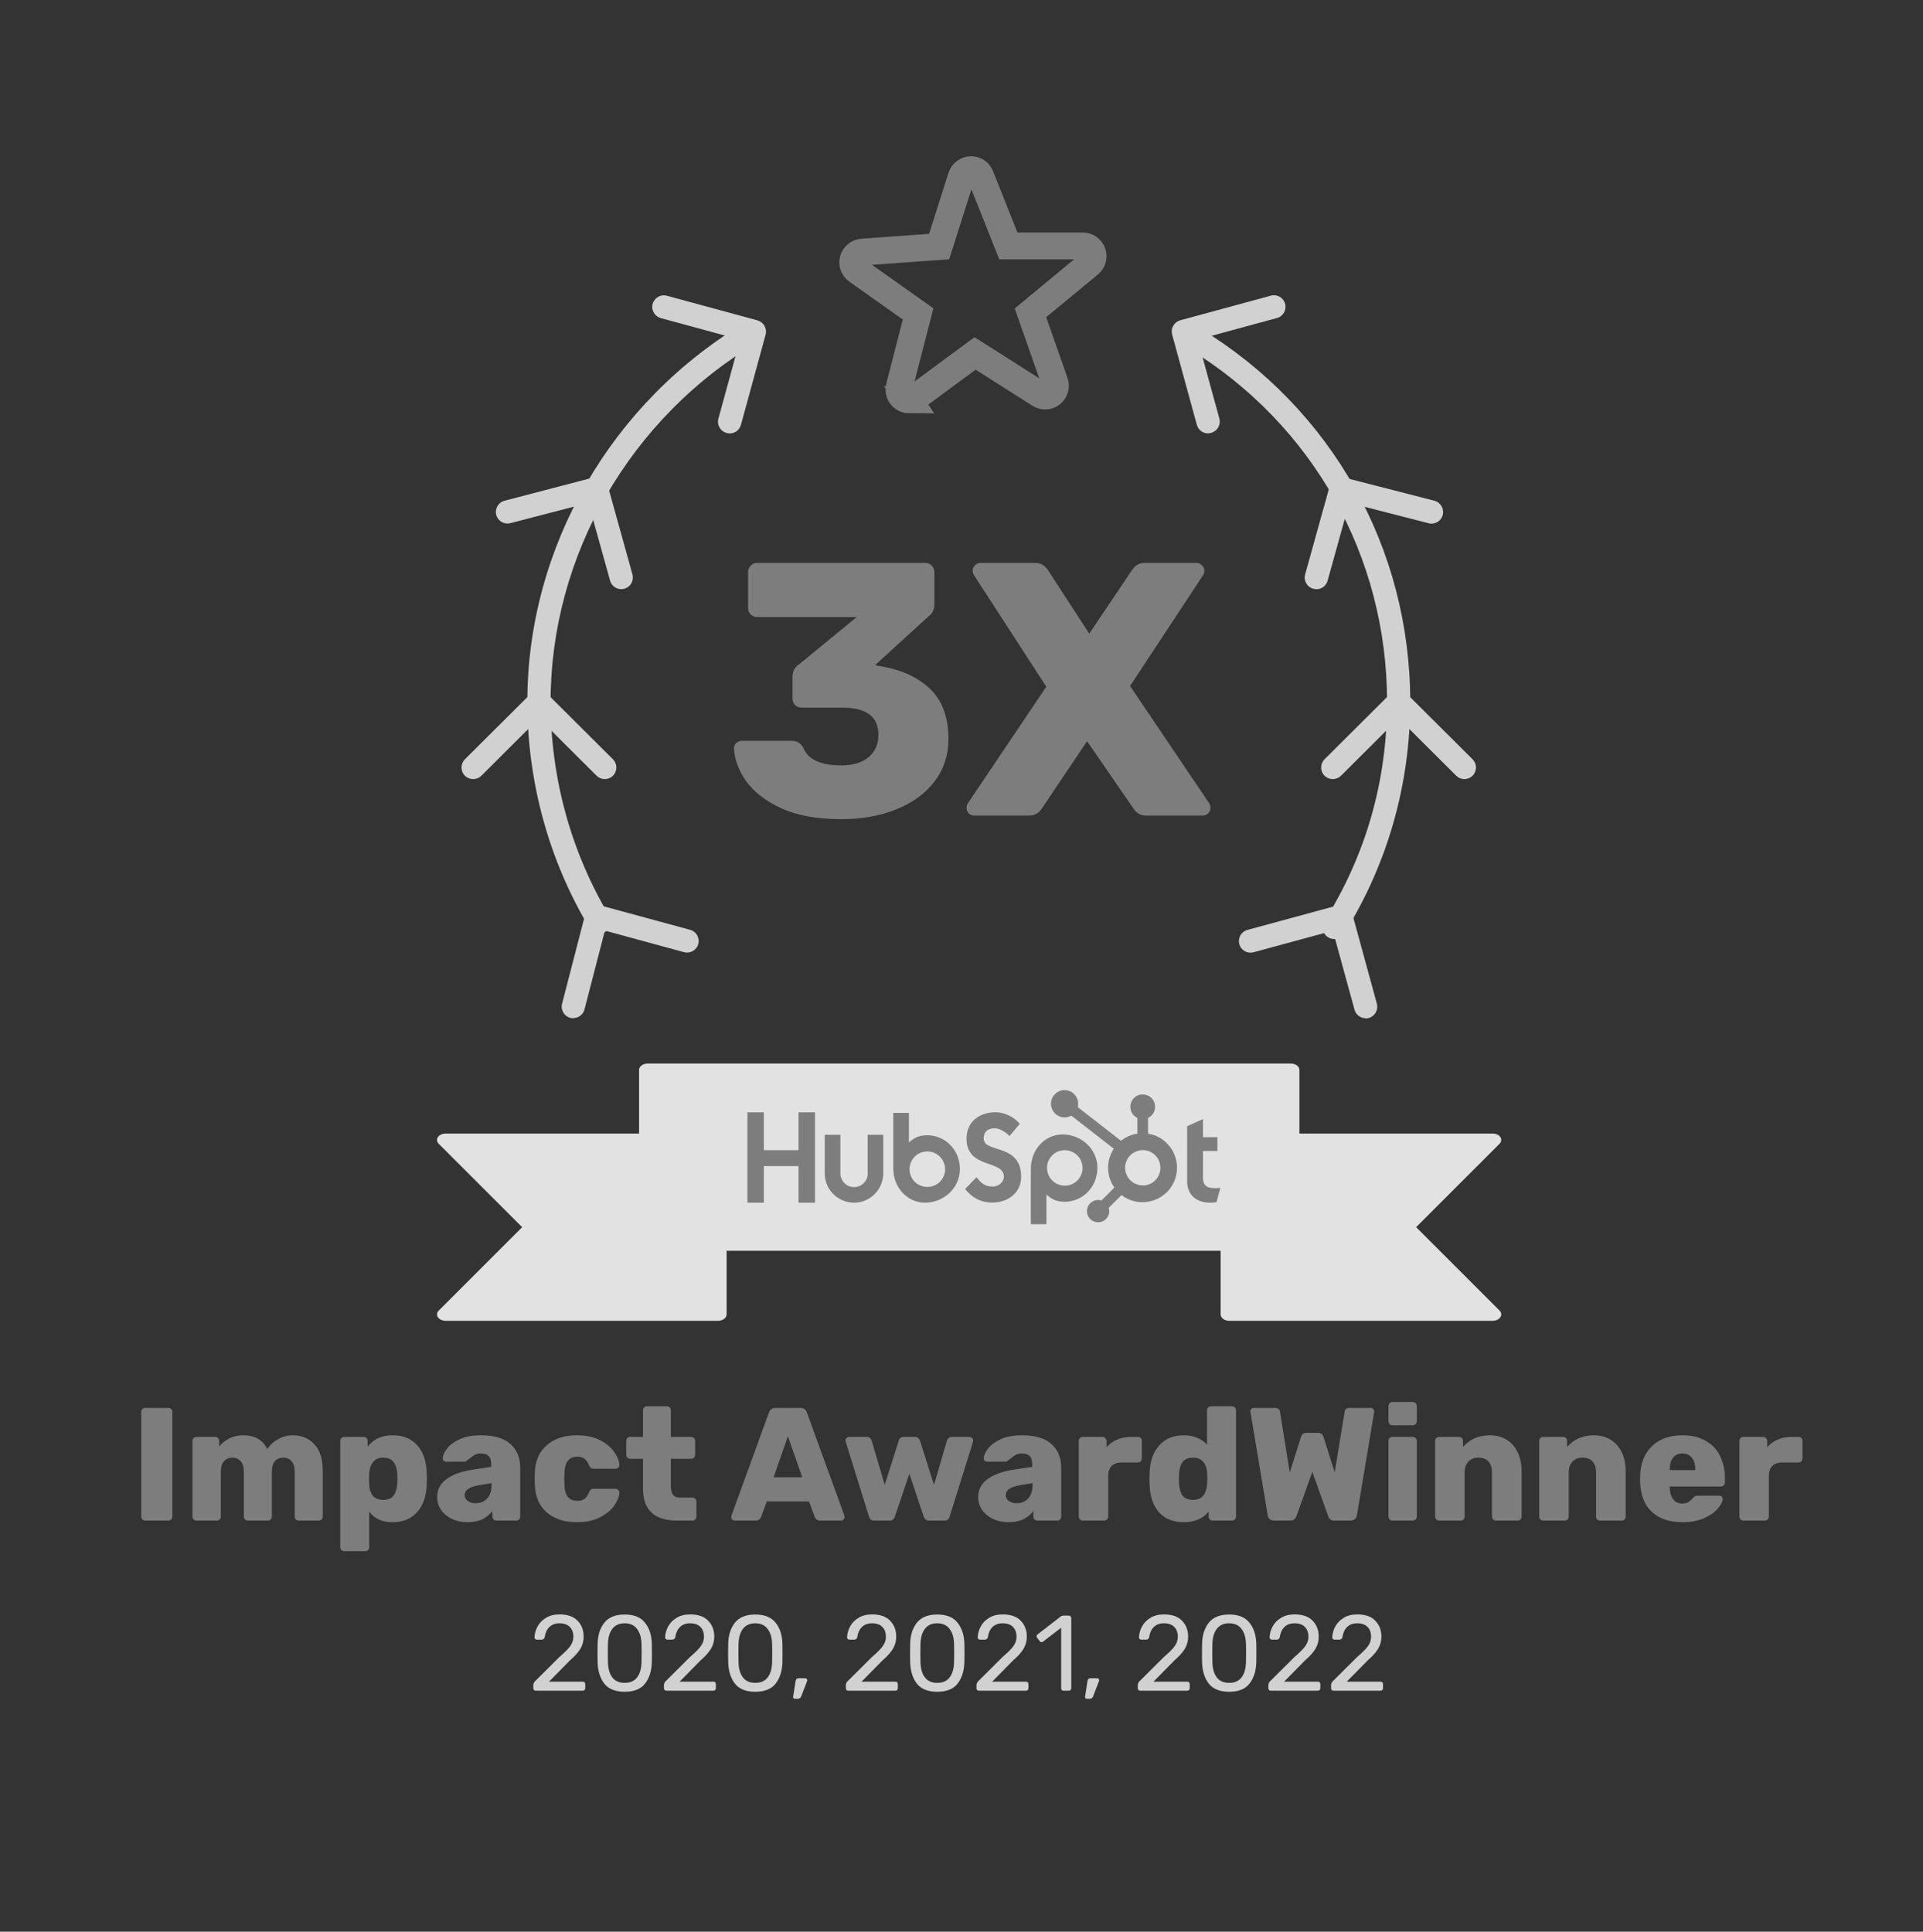 <svg width="215" height="216" viewBox="0 0 215 216" fill="none" xmlns="http://www.w3.org/2000/svg">
<rect x="0" y="0" width="215" height="216" fill="#333333" stroke="none"/>
<path d="M166.87 147.69H137.45C136.91 147.69 136.47 147.37 136.47 146.97V127.47C136.47 127.07 136.91 126.75 137.45 126.75H166.87C167.24 126.75 167.58 126.9 167.74 127.14C167.91 127.38 167.87 127.67 167.66 127.89L158.33 137.22L167.66 146.55C167.88 146.77 167.91 147.06 167.74 147.3C167.57 147.54 167.24 147.69 166.87 147.69Z" fill="#E2E2E2"/>
<path d="M80.26 147.69H49.84C49.47 147.69 49.13 147.54 48.97 147.3C48.8 147.06 48.84 146.77 49.05 146.55L58.38 137.22L49.05 127.89C48.83 127.67 48.8 127.38 48.97 127.14C49.14 126.9 49.47 126.75 49.84 126.75H80.26C80.8 126.75 81.24 127.07 81.24 127.47V146.97C81.24 147.37 80.8 147.69 80.26 147.69Z" fill="#E2E2E2"/>
<path d="M144.29 119.64H72.42V139.14H144.29V119.64Z" fill="#FEFEFE"/>
<path d="M144.3 139.86H72.43C71.89 139.86 71.45 139.54 71.45 139.14V119.64C71.45 119.24 71.89 118.92 72.43 118.92H144.3C144.84 118.92 145.28 119.24 145.28 119.64V139.14C145.28 139.54 144.84 139.86 144.3 139.86Z" fill="#E2E2E2"/>
<path d="M149.17 105C148.93 105 148.7 104.94 148.48 104.8C147.87 104.42 147.69 103.62 148.07 103.01C152.72 95.59 155.08 87.34 155.08 78.49C155.08 62.21 146.77 47.43 132.86 38.95C132.25 38.58 132.05 37.78 132.43 37.17C132.8 36.56 133.6 36.36 134.21 36.74C148.9 45.69 157.67 61.3 157.67 78.5C157.67 87.72 155.11 96.68 150.27 104.4C150.02 104.79 149.6 105.01 149.17 105.01V105ZM67.01 104.38C66.57 104.38 66.14 104.15 65.89 103.75C61.36 96.17 58.96 87.43 58.96 78.48C58.96 61.17 68.37 44.88 83.51 35.95C84.12 35.59 84.92 35.79 85.29 36.41C85.65 37.03 85.45 37.82 84.83 38.19C70.48 46.65 61.56 62.09 61.56 78.48C61.56 86.96 63.83 95.23 68.12 102.42C68.49 103.04 68.29 103.83 67.67 104.2C67.46 104.32 67.23 104.38 67 104.38H67.01Z" fill="#D1D1D1"/>
<path d="M152.69 113.86C152.12 113.86 151.6 113.48 151.44 112.9L149.02 104.07L140.15 106.48C139.46 106.67 138.74 106.26 138.56 105.57C138.37 104.88 138.78 104.16 139.47 103.98L149.59 101.23C150.28 101.04 150.99 101.45 151.18 102.14L153.94 112.23C154.13 112.92 153.72 113.64 153.03 113.83C152.92 113.86 152.8 113.88 152.69 113.88V113.86Z" fill="#D1D1D1"/>
<path d="M163.73 87.12C163.4 87.12 163.07 86.99 162.81 86.74L156.37 80.32L149.93 86.74C149.42 87.25 148.6 87.24 148.09 86.74C147.58 86.23 147.59 85.41 148.09 84.9L155.45 77.57C155.96 77.07 156.78 77.07 157.28 77.57L164.64 84.9C165.15 85.41 165.15 86.23 164.64 86.74C164.39 86.99 164.05 87.12 163.72 87.12H163.73Z" fill="#D1D1D1"/>
<path d="M147.17 65.88C147.05 65.88 146.94 65.86 146.82 65.83C146.13 65.64 145.72 64.92 145.92 64.23L148.68 54.3C148.87 53.62 149.57 53.21 150.25 53.39L160.37 55.99C161.06 56.17 161.48 56.88 161.31 57.57C161.13 58.27 160.43 58.69 159.73 58.51L150.85 56.23L148.43 64.94C148.27 65.52 147.75 65.89 147.18 65.89L147.17 65.88Z" fill="#D1D1D1"/>
<path d="M135.06 48.46C134.49 48.46 133.97 48.08 133.81 47.5L131.05 37.41C130.96 37.08 131 36.72 131.18 36.42C131.35 36.12 131.63 35.9 131.97 35.81L142.09 33.06C142.78 32.87 143.5 33.28 143.68 33.97C143.87 34.66 143.46 35.38 142.77 35.56L133.91 37.97L136.33 46.8C136.52 47.49 136.11 48.21 135.42 48.4C135.31 48.43 135.19 48.45 135.08 48.45L135.06 48.46Z" fill="#D1D1D1"/>
<path d="M64.1 113.86C63.99 113.86 63.88 113.85 63.77 113.82C63.08 113.64 62.66 112.93 62.84 112.24L65.45 102.15C65.54 101.81 65.75 101.53 66.05 101.35C66.35 101.18 66.71 101.13 67.04 101.22L77.16 103.97C77.85 104.16 78.26 104.87 78.07 105.56C77.88 106.25 77.16 106.66 76.48 106.47L67.63 104.06L65.35 112.87C65.2 113.46 64.67 113.84 64.09 113.84L64.1 113.86Z" fill="#D1D1D1"/>
<path d="M67.62 87.12C67.29 87.12 66.96 86.99 66.7 86.74L60.26 80.32L53.82 86.74C53.31 87.25 52.49 87.24 51.98 86.74C51.47 86.23 51.48 85.41 51.98 84.9L59.34 77.57C59.85 77.07 60.67 77.07 61.17 77.57L68.53 84.9C69.04 85.41 69.04 86.23 68.53 86.74C68.28 86.99 67.94 87.12 67.61 87.12H67.62Z" fill="#D1D1D1"/>
<path d="M69.46 65.88C68.89 65.88 68.37 65.5 68.21 64.93L65.79 56.23L57.06 58.5C56.36 58.68 55.66 58.26 55.48 57.57C55.3 56.88 55.72 56.17 56.41 55.99L66.37 53.39C67.06 53.22 67.76 53.62 67.95 54.3L70.71 64.23C70.9 64.92 70.5 65.64 69.81 65.83C69.69 65.86 69.58 65.88 69.46 65.88Z" fill="#D1D1D1"/>
<path d="M81.57 48.46C81.46 48.46 81.34 48.45 81.23 48.41C80.54 48.22 80.13 47.51 80.32 46.81L82.74 37.98L73.88 35.57C73.19 35.38 72.78 34.67 72.97 33.98C73.16 33.29 73.87 32.88 74.56 33.07L84.68 35.82C85.01 35.91 85.3 36.13 85.47 36.43C85.64 36.73 85.69 37.08 85.6 37.42L82.84 47.51C82.68 48.09 82.16 48.47 81.59 48.47L81.57 48.46Z" fill="#D1D1D1"/>
<path d="M89.28 124.38V128.61H85.4V124.38H83.56V134.48H85.4V130.39H89.28V134.48H91.12V124.38H89.28Z" fill="#7D7D7D"/>
<path d="M97.02 131.21C97.02 131.61 96.86 132 96.57 132.29C96.28 132.58 95.9 132.74 95.49 132.74C95.08 132.74 94.7 132.58 94.41 132.29C94.12 132 93.96 131.62 93.96 131.21V126.89H92.21V131.21C92.21 132.08 92.55 132.91 93.17 133.52C93.78 134.13 94.62 134.48 95.48 134.48C96.34 134.48 97.18 134.14 97.79 133.52C98.4 132.91 98.75 132.07 98.75 131.21V126.89H97.01V131.21H97.02Z" fill="#7D7D7D"/>
<path d="M109.98 127.33C109.98 126.44 110.57 126.16 111.21 126.16C111.73 126.16 112.41 126.55 112.86 127.03L114.01 125.68C113.44 124.91 112.28 124.37 111.33 124.37C109.43 124.37 108.06 125.48 108.06 127.32C108.06 130.74 112.24 129.65 112.24 131.57C112.24 132.16 111.67 132.68 111.01 132.68C109.98 132.68 109.64 132.17 109.17 131.64L107.9 132.96C108.71 133.96 109.72 134.47 110.92 134.47C112.72 134.47 114.17 133.35 114.17 131.59C114.17 127.8 109.99 128.97 109.99 127.33" fill="#7D7D7D"/>
<path d="M135.83 132.86C134.8 132.86 134.5 132.41 134.5 131.73V128.7H136.11V127.16H134.5V125.13L132.73 125.93V132.1C132.73 133.68 133.82 134.48 135.31 134.48C135.54 134.48 135.78 134.47 136.01 134.42L136.44 132.83C136.25 132.84 136.02 132.86 135.82 132.86" fill="#7D7D7D"/>
<path d="M103.68 126.94C102.81 126.94 102.21 127.19 101.62 127.76V124.44H99.87V130.6C99.87 132.91 101.54 134.48 103.41 134.48C105.49 134.48 107.32 132.87 107.32 130.71C107.32 128.55 105.64 126.94 103.68 126.94ZM103.67 132.72C103.28 132.72 102.89 132.6 102.57 132.39C102.24 132.17 101.99 131.86 101.84 131.5C101.69 131.14 101.65 130.74 101.73 130.35C101.81 129.96 102 129.61 102.27 129.33C102.54 129.05 102.9 128.86 103.29 128.79C103.68 128.71 104.08 128.75 104.44 128.9C104.8 129.05 105.11 129.31 105.33 129.63C105.55 129.96 105.67 130.34 105.67 130.73C105.67 131.26 105.46 131.76 105.09 132.14C104.72 132.51 104.21 132.72 103.68 132.72H103.67Z" fill="#7D7D7D"/>
<path d="M122.7 130.62C122.7 128.45 120.88 126.85 118.79 126.85C116.92 126.85 115.25 128.43 115.25 130.73V136.89H117V133.56C117.58 134.13 118.19 134.38 119.05 134.38C121.01 134.38 122.69 132.75 122.69 130.61L122.7 130.62ZM121.04 130.6C121.04 130.99 120.92 131.38 120.7 131.7C120.48 132.03 120.17 132.28 119.81 132.43C119.45 132.58 119.05 132.62 118.66 132.54C118.27 132.46 117.92 132.27 117.64 132C117.36 131.72 117.17 131.37 117.1 130.98C117.02 130.59 117.06 130.19 117.21 129.83C117.36 129.47 117.62 129.16 117.94 128.94C118.27 128.72 118.65 128.61 119.04 128.61C119.57 128.61 120.07 128.82 120.45 129.19C120.82 129.56 121.03 130.07 121.03 130.6H121.04Z" fill="#7D7D7D"/>
<path d="M128.36 126.76V125C128.59 124.89 128.79 124.72 128.93 124.5C129.07 124.28 129.14 124.03 129.14 123.78V123.74C129.14 123.38 129 123.04 128.74 122.78C128.49 122.53 128.14 122.38 127.78 122.38H127.74C127.38 122.38 127.04 122.52 126.78 122.78C126.53 123.03 126.38 123.38 126.38 123.74V123.78C126.38 124.04 126.46 124.29 126.59 124.5C126.73 124.72 126.93 124.89 127.16 125V126.76C126.49 126.86 125.86 127.14 125.33 127.56L120.5 123.8C120.53 123.68 120.55 123.55 120.55 123.42C120.55 123.12 120.46 122.82 120.29 122.57C120.12 122.32 119.88 122.12 119.61 122.01C119.33 121.89 119.02 121.86 118.73 121.92C118.43 121.98 118.16 122.12 117.95 122.34C117.74 122.55 117.59 122.83 117.53 123.12C117.47 123.42 117.5 123.72 117.62 124C117.74 124.28 117.93 124.52 118.18 124.69C118.43 124.86 118.73 124.95 119.03 124.95C119.29 124.95 119.55 124.88 119.78 124.75L124.53 128.45C124.1 129.1 123.88 129.85 123.89 130.63C123.9 131.4 124.14 132.16 124.59 132.79L123.14 134.24C123.02 134.2 122.9 134.18 122.78 134.18C122.53 134.18 122.29 134.25 122.08 134.39C121.87 134.53 121.71 134.72 121.62 134.95C121.53 135.18 121.5 135.43 121.55 135.67C121.6 135.91 121.72 136.14 121.89 136.31C122.07 136.49 122.29 136.6 122.53 136.65C122.77 136.7 123.03 136.67 123.25 136.58C123.48 136.49 123.68 136.32 123.81 136.12C123.95 135.91 124.02 135.67 124.02 135.42C124.02 135.3 124 135.18 123.96 135.06L125.39 133.63C125.86 133.99 126.4 134.24 126.98 134.35C127.56 134.47 128.15 134.45 128.72 134.3C129.29 134.15 129.82 133.87 130.26 133.49C130.71 133.11 131.06 132.62 131.29 132.08C131.52 131.54 131.62 130.95 131.59 130.36C131.56 129.77 131.39 129.2 131.11 128.69C130.82 128.18 130.42 127.73 129.94 127.4C129.46 127.06 128.9 126.84 128.32 126.76H128.36ZM127.77 132.55C127.38 132.55 127 132.43 126.67 132.22C126.34 132 126.09 131.69 125.94 131.33C125.79 130.97 125.75 130.57 125.83 130.19C125.91 129.81 126.09 129.45 126.37 129.18C126.65 128.9 127 128.72 127.38 128.64C127.76 128.56 128.16 128.6 128.52 128.75C128.88 128.9 129.19 129.15 129.41 129.48C129.63 129.81 129.74 130.19 129.74 130.58C129.74 131.1 129.53 131.61 129.16 131.98C128.79 132.35 128.29 132.56 127.76 132.56" fill="#7D7D7D"/>
<path d="M101.65 44.72C101.43 44.72 101.2 44.65 101.01 44.52C100.61 44.25 100.42 43.75 100.54 43.28L102.65 35.1L95.82 30.27C95.43 29.99 95.25 29.49 95.38 29.03C95.51 28.56 95.92 28.23 96.4 28.19L105 27.57L107.48 19.77C107.63 19.31 108.05 18.99 108.53 18.97C109 18.94 109.46 19.24 109.63 19.69L112.74 27.5H121.07C121.55 27.5 121.98 27.8 122.15 28.26C122.31 28.71 122.18 29.22 121.8 29.53L115.21 34.98L117.94 42.76C118.1 43.22 117.95 43.73 117.57 44.04C117.19 44.34 116.65 44.37 116.24 44.11L109.02 39.52L102.31 44.47C102.11 44.62 101.87 44.69 101.63 44.69L101.65 44.72Z" stroke="#7D7D7D" stroke-width="3" stroke-miterlimit="10"/>
<path d="M16.244 170.03C16.124 170.03 16.016 169.988 15.92 169.904C15.836 169.808 15.794 169.7 15.794 169.58V157.88C15.794 157.748 15.836 157.64 15.92 157.556C16.016 157.472 16.124 157.43 16.244 157.43H18.818C18.95 157.43 19.058 157.472 19.142 157.556C19.226 157.64 19.268 157.748 19.268 157.88V169.58C19.268 169.7 19.226 169.808 19.142 169.904C19.058 169.988 18.95 170.03 18.818 170.03H16.244ZM21.97 170.03C21.85 170.03 21.742 169.988 21.646 169.904C21.562 169.808 21.52 169.7 21.52 169.58V161.12C21.52 160.988 21.562 160.88 21.646 160.796C21.742 160.712 21.85 160.67 21.97 160.67H24.058C24.19 160.67 24.298 160.712 24.382 160.796C24.466 160.88 24.508 160.988 24.508 161.12V161.732C24.796 161.384 25.168 161.09 25.624 160.85C26.08 160.61 26.596 160.49 27.172 160.49C28.492 160.49 29.398 161.006 29.89 162.038C30.178 161.582 30.58 161.21 31.096 160.922C31.612 160.634 32.164 160.49 32.752 160.49C33.736 160.49 34.534 160.826 35.146 161.498C35.77 162.158 36.082 163.148 36.082 164.468V169.58C36.082 169.7 36.04 169.808 35.956 169.904C35.872 169.988 35.764 170.03 35.632 170.03H33.418C33.286 170.03 33.172 169.988 33.076 169.904C32.992 169.82 32.95 169.712 32.95 169.58V164.594C32.95 164.042 32.83 163.64 32.59 163.388C32.362 163.124 32.05 162.992 31.654 162.992C31.282 162.992 30.976 163.124 30.736 163.388C30.508 163.64 30.394 164.042 30.394 164.594V169.58C30.394 169.7 30.352 169.808 30.268 169.904C30.184 169.988 30.076 170.03 29.944 170.03H27.73C27.598 170.03 27.484 169.988 27.388 169.904C27.304 169.82 27.262 169.712 27.262 169.58V164.594C27.262 164.042 27.142 163.64 26.902 163.388C26.662 163.124 26.35 162.992 25.966 162.992C25.594 162.992 25.288 163.124 25.048 163.388C24.808 163.64 24.688 164.036 24.688 164.576V169.58C24.688 169.7 24.646 169.808 24.562 169.904C24.478 169.988 24.37 170.03 24.238 170.03H21.97ZM38.511 173.45C38.379 173.45 38.265 173.408 38.169 173.324C38.085 173.24 38.043 173.132 38.043 173V161.12C38.043 160.988 38.085 160.88 38.169 160.796C38.265 160.712 38.379 160.67 38.511 160.67H40.653C40.785 160.67 40.893 160.712 40.977 160.796C41.061 160.88 41.103 160.988 41.103 161.12V161.768C41.751 160.916 42.681 160.49 43.893 160.49C45.057 160.49 45.969 160.856 46.629 161.588C47.301 162.308 47.661 163.34 47.709 164.684C47.721 164.84 47.727 165.062 47.727 165.35C47.727 165.638 47.721 165.866 47.709 166.034C47.661 167.33 47.301 168.35 46.629 169.094C45.957 169.838 45.045 170.21 43.893 170.21C42.729 170.21 41.859 169.814 41.283 169.022V173C41.283 173.132 41.241 173.24 41.157 173.324C41.073 173.408 40.965 173.45 40.833 173.45H38.511ZM42.849 167.708C43.389 167.708 43.773 167.552 44.001 167.24C44.241 166.916 44.379 166.472 44.415 165.908C44.427 165.788 44.433 165.602 44.433 165.35C44.433 165.098 44.427 164.912 44.415 164.792C44.379 164.228 44.241 163.79 44.001 163.478C43.773 163.154 43.389 162.992 42.849 162.992C42.333 162.992 41.949 163.16 41.697 163.496C41.445 163.82 41.307 164.234 41.283 164.738C41.271 164.894 41.265 165.122 41.265 165.422C41.265 165.71 41.271 165.932 41.283 166.088C41.307 166.556 41.445 166.946 41.697 167.258C41.961 167.558 42.345 167.708 42.849 167.708ZM52.278 170.21C51.642 170.21 51.059 170.09 50.532 169.85C50.016 169.598 49.608 169.256 49.307 168.824C49.02 168.392 48.876 167.918 48.876 167.402C48.876 166.586 49.212 165.926 49.883 165.422C50.568 164.906 51.504 164.552 52.691 164.36L54.923 164.018V163.802C54.923 163.358 54.834 163.034 54.654 162.83C54.474 162.626 54.167 162.524 53.736 162.524C53.495 162.524 53.291 162.566 53.123 162.65C52.968 162.734 52.788 162.86 52.584 163.028C52.428 163.16 52.289 163.256 52.169 163.316C52.121 163.4 52.062 163.442 51.989 163.442H49.901C49.782 163.442 49.679 163.406 49.596 163.334C49.523 163.25 49.493 163.154 49.505 163.046C49.517 162.722 49.679 162.362 49.992 161.966C50.303 161.558 50.778 161.21 51.413 160.922C52.05 160.634 52.836 160.49 53.772 160.49C55.26 160.49 56.364 160.82 57.084 161.48C57.803 162.128 58.163 163.01 58.163 164.126V169.58C58.163 169.7 58.121 169.808 58.038 169.904C57.953 169.988 57.846 170.03 57.714 170.03H55.499C55.38 170.03 55.272 169.988 55.175 169.904C55.092 169.808 55.05 169.7 55.05 169.58V168.95C54.785 169.322 54.419 169.628 53.952 169.868C53.483 170.096 52.925 170.21 52.278 170.21ZM53.178 168.086C53.706 168.086 54.132 167.912 54.456 167.564C54.791 167.216 54.959 166.712 54.959 166.052V165.836L53.465 166.088C52.458 166.28 51.953 166.64 51.953 167.168C51.953 167.444 52.068 167.666 52.295 167.834C52.535 168.002 52.83 168.086 53.178 168.086ZM64.478 170.21C63.109 170.21 61.999 169.85 61.148 169.13C60.307 168.398 59.858 167.384 59.797 166.088L59.779 165.368L59.797 164.63C59.846 163.334 60.295 162.32 61.148 161.588C61.999 160.856 63.109 160.49 64.478 160.49C65.522 160.49 66.397 160.676 67.106 161.048C67.814 161.42 68.341 161.864 68.689 162.38C69.037 162.884 69.224 163.346 69.248 163.766C69.26 163.898 69.218 164.012 69.121 164.108C69.025 164.192 68.912 164.234 68.779 164.234H66.368C66.236 164.234 66.133 164.204 66.061 164.144C65.99 164.084 65.924 163.988 65.864 163.856C65.731 163.52 65.558 163.274 65.341 163.118C65.138 162.962 64.874 162.884 64.549 162.884C63.626 162.884 63.145 163.496 63.109 164.72L63.092 165.404L63.109 165.998C63.121 166.622 63.248 167.084 63.487 167.384C63.727 167.672 64.082 167.816 64.549 167.816C64.897 167.816 65.168 167.744 65.359 167.6C65.564 167.444 65.731 167.192 65.864 166.844C65.924 166.712 65.99 166.616 66.061 166.556C66.133 166.496 66.236 166.466 66.368 166.466H68.779C68.9 166.466 69.007 166.508 69.103 166.592C69.2 166.676 69.248 166.778 69.248 166.898C69.248 167.27 69.079 167.72 68.743 168.248C68.419 168.764 67.897 169.22 67.177 169.616C66.457 170.012 65.558 170.21 64.478 170.21ZM75.705 170.03C73.161 170.03 71.889 168.836 71.889 166.448V163.118H70.467C70.347 163.118 70.239 163.076 70.143 162.992C70.059 162.896 70.017 162.788 70.017 162.668V161.12C70.017 160.988 70.059 160.88 70.143 160.796C70.239 160.712 70.347 160.67 70.467 160.67H71.889V157.7C71.889 157.568 71.931 157.46 72.015 157.376C72.111 157.292 72.219 157.25 72.339 157.25H74.553C74.685 157.25 74.793 157.292 74.877 157.376C74.961 157.46 75.003 157.568 75.003 157.7V160.67H77.253C77.385 160.67 77.493 160.712 77.577 160.796C77.673 160.88 77.721 160.988 77.721 161.12V162.668C77.721 162.8 77.673 162.908 77.577 162.992C77.493 163.076 77.385 163.118 77.253 163.118H75.003V166.178C75.003 166.598 75.081 166.916 75.237 167.132C75.393 167.348 75.645 167.456 75.993 167.456H77.415C77.547 167.456 77.655 167.504 77.739 167.6C77.823 167.684 77.865 167.792 77.865 167.924V169.58C77.865 169.7 77.823 169.808 77.739 169.904C77.655 169.988 77.547 170.03 77.415 170.03H75.705ZM82.135 170.03C82.039 170.03 81.949 169.994 81.865 169.922C81.793 169.838 81.757 169.748 81.757 169.652C81.757 169.58 81.763 169.526 81.775 169.49L85.969 157.952C86.089 157.604 86.329 157.43 86.689 157.43H89.497C89.857 157.43 90.097 157.604 90.217 157.952L94.411 169.49C94.423 169.526 94.429 169.58 94.429 169.652C94.429 169.748 94.387 169.838 94.303 169.922C94.231 169.994 94.147 170.03 94.051 170.03H91.711C91.423 170.03 91.219 169.898 91.099 169.634L90.451 167.888H85.735L85.087 169.634C84.967 169.898 84.763 170.03 84.475 170.03H82.135ZM86.491 165.188H89.695L88.093 160.598L86.491 165.188ZM97.748 170.03C97.579 170.03 97.448 169.994 97.352 169.922C97.267 169.838 97.201 169.724 97.153 169.58L94.561 161.246L94.525 161.084C94.525 160.964 94.567 160.868 94.651 160.796C94.736 160.712 94.832 160.67 94.939 160.67H96.901C97.046 160.67 97.165 160.712 97.261 160.796C97.358 160.868 97.418 160.952 97.442 161.048L98.918 166.034L100.484 161.084C100.508 160.976 100.568 160.88 100.664 160.796C100.76 160.712 100.886 160.67 101.042 160.67H102.284C102.44 160.67 102.566 160.712 102.662 160.796C102.758 160.88 102.824 160.976 102.86 161.084L104.426 166.034L105.884 161.048C105.92 160.952 105.98 160.868 106.064 160.796C106.16 160.712 106.28 160.67 106.424 160.67H108.386C108.506 160.67 108.602 160.712 108.674 160.796C108.758 160.868 108.8 160.964 108.8 161.084C108.8 161.144 108.794 161.198 108.782 161.246L106.172 169.58C106.088 169.88 105.896 170.03 105.596 170.03H103.886C103.586 170.03 103.382 169.88 103.274 169.58L101.672 164.792L100.052 169.58C99.968 169.88 99.769 170.03 99.457 170.03H97.748ZM112.764 170.21C112.128 170.21 111.546 170.09 111.018 169.85C110.502 169.598 110.094 169.256 109.794 168.824C109.506 168.392 109.362 167.918 109.362 167.402C109.362 166.586 109.698 165.926 110.37 165.422C111.054 164.906 111.99 164.552 113.178 164.36L115.41 164.018V163.802C115.41 163.358 115.32 163.034 115.14 162.83C114.96 162.626 114.654 162.524 114.222 162.524C113.982 162.524 113.778 162.566 113.61 162.65C113.454 162.734 113.274 162.86 113.07 163.028C112.914 163.16 112.776 163.256 112.656 163.316C112.608 163.4 112.548 163.442 112.476 163.442H110.388C110.268 163.442 110.166 163.406 110.082 163.334C110.01 163.25 109.98 163.154 109.992 163.046C110.004 162.722 110.166 162.362 110.478 161.966C110.79 161.558 111.264 161.21 111.9 160.922C112.536 160.634 113.322 160.49 114.258 160.49C115.746 160.49 116.85 160.82 117.57 161.48C118.29 162.128 118.65 163.01 118.65 164.126V169.58C118.65 169.7 118.608 169.808 118.524 169.904C118.44 169.988 118.332 170.03 118.2 170.03H115.986C115.866 170.03 115.758 169.988 115.662 169.904C115.578 169.808 115.536 169.7 115.536 169.58V168.95C115.272 169.322 114.906 169.628 114.438 169.868C113.97 170.096 113.412 170.21 112.764 170.21ZM113.664 168.086C114.192 168.086 114.618 167.912 114.942 167.564C115.278 167.216 115.446 166.712 115.446 166.052V165.836L113.952 166.088C112.944 166.28 112.44 166.64 112.44 167.168C112.44 167.444 112.554 167.666 112.782 167.834C113.022 168.002 113.316 168.086 113.664 168.086ZM121.058 170.03C120.938 170.03 120.83 169.988 120.734 169.904C120.65 169.808 120.608 169.7 120.608 169.58V161.138C120.608 161.006 120.65 160.898 120.734 160.814C120.818 160.718 120.926 160.67 121.058 160.67H123.254C123.386 160.67 123.494 160.718 123.578 160.814C123.674 160.898 123.722 161.006 123.722 161.138V161.822C124.058 161.45 124.448 161.168 124.892 160.976C125.348 160.772 125.852 160.67 126.404 160.67H127.214C127.346 160.67 127.454 160.712 127.538 160.796C127.622 160.88 127.664 160.988 127.664 161.12V163.082C127.664 163.202 127.622 163.31 127.538 163.406C127.454 163.49 127.346 163.532 127.214 163.532H125.396C124.916 163.532 124.544 163.664 124.28 163.928C124.028 164.192 123.902 164.564 123.902 165.044V169.58C123.902 169.712 123.854 169.82 123.758 169.904C123.674 169.988 123.566 170.03 123.434 170.03H121.058ZM132.344 170.21C131.18 170.21 130.262 169.844 129.59 169.112C128.93 168.38 128.576 167.336 128.528 165.98L128.51 165.35L128.528 164.702C128.576 163.394 128.936 162.368 129.608 161.624C130.28 160.868 131.192 160.49 132.344 160.49C133.424 160.49 134.294 160.838 134.954 161.534V157.7C134.954 157.568 134.996 157.46 135.08 157.376C135.176 157.292 135.284 157.25 135.404 157.25H137.726C137.858 157.25 137.966 157.292 138.05 157.376C138.146 157.46 138.194 157.568 138.194 157.7V169.58C138.194 169.712 138.146 169.82 138.05 169.904C137.966 169.988 137.858 170.03 137.726 170.03H135.584C135.464 170.03 135.356 169.988 135.26 169.904C135.176 169.808 135.134 169.7 135.134 169.58V169.022C134.486 169.814 133.556 170.21 132.344 170.21ZM133.388 167.708C133.904 167.708 134.288 167.546 134.54 167.222C134.792 166.886 134.93 166.466 134.954 165.962C134.978 165.626 134.99 165.398 134.99 165.278C134.99 165.146 134.978 164.924 134.954 164.612C134.93 164.144 134.786 163.76 134.522 163.46C134.27 163.148 133.892 162.992 133.388 162.992C132.848 162.992 132.458 163.154 132.218 163.478C131.99 163.79 131.858 164.228 131.822 164.792L131.804 165.35L131.822 165.908C131.858 166.472 131.99 166.916 132.218 167.24C132.458 167.552 132.848 167.708 133.388 167.708ZM142.457 170.03C142.253 170.03 142.085 169.976 141.953 169.868C141.833 169.748 141.761 169.604 141.737 169.436L139.811 157.916C139.799 157.892 139.793 157.856 139.793 157.808C139.793 157.712 139.829 157.628 139.901 157.556C139.985 157.472 140.075 157.43 140.171 157.43H142.529C142.877 157.43 143.069 157.568 143.105 157.844L144.203 164.648L145.445 160.706C145.541 160.382 145.739 160.22 146.039 160.22H147.389C147.689 160.22 147.887 160.382 147.983 160.706L149.225 164.63L150.341 157.844C150.365 157.7 150.419 157.598 150.503 157.538C150.587 157.466 150.719 157.43 150.899 157.43H153.257C153.365 157.43 153.455 157.472 153.527 157.556C153.599 157.628 153.635 157.712 153.635 157.808V157.916L151.709 169.436C151.685 169.604 151.607 169.748 151.475 169.868C151.343 169.976 151.181 170.03 150.989 170.03H149.171C148.979 170.03 148.829 169.982 148.721 169.886C148.613 169.79 148.541 169.682 148.505 169.562L146.723 164.576L144.941 169.562C144.893 169.682 144.815 169.79 144.707 169.886C144.599 169.982 144.449 170.03 144.257 170.03H142.457ZM155.687 159.374C155.555 159.374 155.447 159.332 155.363 159.248C155.279 159.152 155.237 159.038 155.237 158.906V157.232C155.237 157.1 155.279 156.992 155.363 156.908C155.459 156.812 155.567 156.764 155.687 156.764H157.937C158.069 156.764 158.177 156.812 158.261 156.908C158.357 156.992 158.405 157.1 158.405 157.232V158.906C158.405 159.038 158.357 159.152 158.261 159.248C158.177 159.332 158.069 159.374 157.937 159.374H155.687ZM155.687 170.03C155.567 170.03 155.459 169.988 155.363 169.904C155.279 169.808 155.237 169.7 155.237 169.58V161.12C155.237 160.988 155.279 160.88 155.363 160.796C155.459 160.712 155.567 160.67 155.687 160.67H157.937C158.069 160.67 158.177 160.712 158.261 160.796C158.357 160.88 158.405 160.988 158.405 161.12V169.58C158.405 169.712 158.357 169.82 158.261 169.904C158.177 169.988 158.069 170.03 157.937 170.03H155.687ZM160.907 170.03C160.787 170.03 160.679 169.988 160.583 169.904C160.499 169.808 160.457 169.7 160.457 169.58V161.12C160.457 160.988 160.499 160.88 160.583 160.796C160.679 160.712 160.787 160.67 160.907 160.67H163.121C163.253 160.67 163.361 160.712 163.445 160.796C163.529 160.88 163.571 160.988 163.571 161.12V161.804C163.895 161.408 164.309 161.09 164.813 160.85C165.329 160.61 165.917 160.49 166.577 160.49C167.261 160.49 167.867 160.646 168.395 160.958C168.935 161.27 169.355 161.732 169.655 162.344C169.967 162.956 170.123 163.694 170.123 164.558V169.58C170.123 169.7 170.081 169.808 169.997 169.904C169.913 169.988 169.805 170.03 169.673 170.03H167.279C167.147 170.03 167.033 169.988 166.937 169.904C166.853 169.82 166.811 169.712 166.811 169.58V164.666C166.811 164.126 166.679 163.712 166.415 163.424C166.163 163.136 165.791 162.992 165.299 162.992C164.819 162.992 164.441 163.142 164.165 163.442C163.889 163.73 163.751 164.138 163.751 164.666V169.58C163.751 169.7 163.709 169.808 163.625 169.904C163.541 169.988 163.433 170.03 163.301 170.03H160.907ZM172.544 170.03C172.424 170.03 172.316 169.988 172.22 169.904C172.136 169.808 172.094 169.7 172.094 169.58V161.12C172.094 160.988 172.136 160.88 172.22 160.796C172.316 160.712 172.424 160.67 172.544 160.67H174.758C174.89 160.67 174.998 160.712 175.082 160.796C175.166 160.88 175.208 160.988 175.208 161.12V161.804C175.532 161.408 175.946 161.09 176.45 160.85C176.966 160.61 177.554 160.49 178.214 160.49C178.898 160.49 179.504 160.646 180.032 160.958C180.572 161.27 180.992 161.732 181.292 162.344C181.604 162.956 181.76 163.694 181.76 164.558V169.58C181.76 169.7 181.718 169.808 181.634 169.904C181.55 169.988 181.442 170.03 181.31 170.03H178.916C178.784 170.03 178.67 169.988 178.574 169.904C178.49 169.82 178.448 169.712 178.448 169.58V164.666C178.448 164.126 178.316 163.712 178.052 163.424C177.8 163.136 177.428 162.992 176.936 162.992C176.456 162.992 176.078 163.142 175.802 163.442C175.526 163.73 175.388 164.138 175.388 164.666V169.58C175.388 169.7 175.346 169.808 175.262 169.904C175.178 169.988 175.07 170.03 174.938 170.03H172.544ZM188.123 170.21C186.659 170.21 185.507 169.82 184.667 169.04C183.827 168.248 183.395 167.102 183.371 165.602V165.044C183.419 163.616 183.863 162.5 184.703 161.696C185.543 160.892 186.677 160.49 188.105 160.49C189.137 160.49 190.007 160.7 190.715 161.12C191.435 161.528 191.969 162.098 192.317 162.83C192.677 163.55 192.857 164.372 192.857 165.296V165.746C192.857 165.878 192.809 165.992 192.713 166.088C192.629 166.172 192.521 166.214 192.389 166.214H186.683V166.322C186.695 166.862 186.821 167.3 187.061 167.636C187.301 167.96 187.643 168.122 188.087 168.122C188.375 168.122 188.603 168.068 188.771 167.96C188.951 167.84 189.119 167.69 189.275 167.51C189.383 167.39 189.467 167.318 189.527 167.294C189.599 167.258 189.707 167.24 189.851 167.24H192.209C192.317 167.24 192.407 167.276 192.479 167.348C192.563 167.408 192.605 167.486 192.605 167.582C192.605 167.894 192.425 168.26 192.065 168.68C191.717 169.1 191.201 169.46 190.517 169.76C189.845 170.06 189.047 170.21 188.123 170.21ZM189.545 164.378V164.342C189.545 163.766 189.419 163.322 189.167 163.01C188.915 162.686 188.561 162.524 188.105 162.524C187.649 162.524 187.295 162.686 187.043 163.01C186.803 163.322 186.683 163.766 186.683 164.342V164.378H189.545ZM194.921 170.03C194.801 170.03 194.693 169.988 194.597 169.904C194.513 169.808 194.471 169.7 194.471 169.58V161.138C194.471 161.006 194.513 160.898 194.597 160.814C194.681 160.718 194.789 160.67 194.921 160.67H197.117C197.249 160.67 197.357 160.718 197.441 160.814C197.537 160.898 197.585 161.006 197.585 161.138V161.822C197.921 161.45 198.311 161.168 198.755 160.976C199.211 160.772 199.715 160.67 200.267 160.67H201.077C201.209 160.67 201.317 160.712 201.401 160.796C201.485 160.88 201.527 160.988 201.527 161.12V163.082C201.527 163.202 201.485 163.31 201.401 163.406C201.317 163.49 201.209 163.532 201.077 163.532H199.259C198.779 163.532 198.407 163.664 198.143 163.928C197.891 164.192 197.765 164.564 197.765 165.044V169.58C197.765 169.712 197.717 169.82 197.621 169.904C197.537 169.988 197.429 170.03 197.297 170.03H194.921Z" fill="#7D7D7D"/>
<path d="M59.904 189.05C59.824 189.05 59.756 189.026 59.7 188.978C59.652 188.922 59.628 188.854 59.628 188.774V188.414C59.628 188.23 59.728 188.054 59.928 187.886L62.544 185.282C63.136 184.778 63.544 184.366 63.768 184.046C63.992 183.726 64.104 183.386 64.104 183.026C64.104 182.554 63.972 182.186 63.708 181.922C63.444 181.65 63.06 181.514 62.556 181.514C62.076 181.514 61.696 181.654 61.416 181.934C61.136 182.214 60.964 182.59 60.9 183.062C60.884 183.15 60.844 183.218 60.78 183.266C60.716 183.314 60.652 183.338 60.588 183.338H60.012C59.94 183.338 59.88 183.314 59.832 183.266C59.784 183.218 59.76 183.162 59.76 183.098C59.776 182.674 59.888 182.266 60.096 181.874C60.312 181.474 60.628 181.15 61.044 180.902C61.46 180.646 61.964 180.518 62.556 180.518C63.452 180.518 64.124 180.754 64.572 181.226C65.028 181.69 65.256 182.282 65.256 183.002C65.256 183.506 65.132 183.962 64.884 184.37C64.644 184.77 64.264 185.194 63.744 185.642L61.38 188.042H65.16C65.248 188.042 65.316 188.066 65.364 188.114C65.412 188.162 65.436 188.23 65.436 188.318V188.774C65.436 188.854 65.408 188.922 65.352 188.978C65.304 189.026 65.24 189.05 65.16 189.05H59.904ZM69.84 189.17C68.808 189.17 68.052 188.87 67.572 188.27C67.1 187.662 66.848 186.87 66.816 185.894L66.804 184.862L66.816 183.794C66.84 182.826 67.092 182.042 67.572 181.442C68.06 180.834 68.816 180.53 69.84 180.53C70.872 180.53 71.628 180.834 72.108 181.442C72.596 182.042 72.852 182.826 72.876 183.794C72.884 184.018 72.888 184.374 72.888 184.862C72.888 185.334 72.884 185.678 72.876 185.894C72.844 186.87 72.588 187.662 72.108 188.27C71.636 188.87 70.88 189.17 69.84 189.17ZM69.84 188.174C70.456 188.174 70.92 187.97 71.232 187.562C71.544 187.154 71.708 186.578 71.724 185.834C71.732 185.602 71.736 185.27 71.736 184.838C71.736 184.398 71.732 184.07 71.724 183.854C71.708 183.118 71.54 182.546 71.22 182.138C70.908 181.722 70.448 181.514 69.84 181.514C69.232 181.514 68.772 181.722 68.46 182.138C68.148 182.546 67.984 183.118 67.968 183.854L67.956 184.838L67.968 185.834C67.984 186.578 68.148 187.154 68.46 187.562C68.772 187.97 69.232 188.174 69.84 188.174ZM74.506 189.05C74.426 189.05 74.358 189.026 74.302 188.978C74.254 188.922 74.23 188.854 74.23 188.774V188.414C74.23 188.23 74.33 188.054 74.53 187.886L77.146 185.282C77.738 184.778 78.146 184.366 78.37 184.046C78.594 183.726 78.706 183.386 78.706 183.026C78.706 182.554 78.574 182.186 78.31 181.922C78.046 181.65 77.662 181.514 77.158 181.514C76.678 181.514 76.298 181.654 76.018 181.934C75.738 182.214 75.566 182.59 75.502 183.062C75.486 183.15 75.446 183.218 75.382 183.266C75.318 183.314 75.254 183.338 75.19 183.338H74.614C74.542 183.338 74.482 183.314 74.434 183.266C74.386 183.218 74.362 183.162 74.362 183.098C74.378 182.674 74.49 182.266 74.698 181.874C74.914 181.474 75.23 181.15 75.646 180.902C76.062 180.646 76.566 180.518 77.158 180.518C78.054 180.518 78.726 180.754 79.174 181.226C79.63 181.69 79.858 182.282 79.858 183.002C79.858 183.506 79.734 183.962 79.486 184.37C79.246 184.77 78.866 185.194 78.346 185.642L75.982 188.042H79.762C79.85 188.042 79.918 188.066 79.966 188.114C80.014 188.162 80.038 188.23 80.038 188.318V188.774C80.038 188.854 80.01 188.922 79.954 188.978C79.906 189.026 79.842 189.05 79.762 189.05H74.506ZM84.441 189.17C83.409 189.17 82.653 188.87 82.173 188.27C81.701 187.662 81.449 186.87 81.417 185.894L81.405 184.862L81.417 183.794C81.441 182.826 81.693 182.042 82.173 181.442C82.661 180.834 83.417 180.53 84.441 180.53C85.473 180.53 86.229 180.834 86.709 181.442C87.197 182.042 87.453 182.826 87.477 183.794C87.485 184.018 87.489 184.374 87.489 184.862C87.489 185.334 87.485 185.678 87.477 185.894C87.445 186.87 87.189 187.662 86.709 188.27C86.237 188.87 85.481 189.17 84.441 189.17ZM84.441 188.174C85.057 188.174 85.521 187.97 85.833 187.562C86.145 187.154 86.309 186.578 86.325 185.834C86.333 185.602 86.337 185.27 86.337 184.838C86.337 184.398 86.333 184.07 86.325 183.854C86.309 183.118 86.141 182.546 85.821 182.138C85.509 181.722 85.049 181.514 84.441 181.514C83.833 181.514 83.373 181.722 83.061 182.138C82.749 182.546 82.585 183.118 82.569 183.854L82.557 184.838L82.569 185.834C82.585 186.578 82.749 187.154 83.061 187.562C83.373 187.97 83.833 188.174 84.441 188.174ZM88.872 189.95C88.8 189.95 88.744 189.926 88.704 189.878C88.672 189.83 88.664 189.77 88.68 189.698L88.944 188.006C88.976 187.774 89.088 187.658 89.28 187.658H90.048C90.104 187.658 90.152 187.682 90.192 187.73C90.232 187.77 90.252 187.814 90.252 187.862C90.252 187.926 90.236 187.994 90.204 188.066L89.58 189.674C89.508 189.858 89.396 189.95 89.244 189.95H88.872ZM94.849 189.05C94.769 189.05 94.701 189.026 94.645 188.978C94.597 188.922 94.573 188.854 94.573 188.774V188.414C94.573 188.23 94.673 188.054 94.873 187.886L97.489 185.282C98.081 184.778 98.489 184.366 98.713 184.046C98.937 183.726 99.049 183.386 99.049 183.026C99.049 182.554 98.917 182.186 98.653 181.922C98.389 181.65 98.005 181.514 97.501 181.514C97.021 181.514 96.641 181.654 96.361 181.934C96.081 182.214 95.909 182.59 95.845 183.062C95.829 183.15 95.789 183.218 95.725 183.266C95.661 183.314 95.597 183.338 95.533 183.338H94.957C94.885 183.338 94.825 183.314 94.777 183.266C94.729 183.218 94.705 183.162 94.705 183.098C94.721 182.674 94.833 182.266 95.041 181.874C95.257 181.474 95.573 181.15 95.989 180.902C96.405 180.646 96.909 180.518 97.501 180.518C98.397 180.518 99.069 180.754 99.517 181.226C99.973 181.69 100.201 182.282 100.201 183.002C100.201 183.506 100.077 183.962 99.829 184.37C99.589 184.77 99.209 185.194 98.689 185.642L96.325 188.042H100.105C100.193 188.042 100.261 188.066 100.309 188.114C100.357 188.162 100.381 188.23 100.381 188.318V188.774C100.381 188.854 100.353 188.922 100.297 188.978C100.249 189.026 100.185 189.05 100.105 189.05H94.849ZM104.785 189.17C103.753 189.17 102.997 188.87 102.517 188.27C102.045 187.662 101.793 186.87 101.761 185.894L101.749 184.862L101.761 183.794C101.785 182.826 102.037 182.042 102.517 181.442C103.005 180.834 103.761 180.53 104.785 180.53C105.817 180.53 106.573 180.834 107.053 181.442C107.541 182.042 107.797 182.826 107.821 183.794C107.829 184.018 107.833 184.374 107.833 184.862C107.833 185.334 107.829 185.678 107.821 185.894C107.789 186.87 107.533 187.662 107.053 188.27C106.581 188.87 105.825 189.17 104.785 189.17ZM104.785 188.174C105.401 188.174 105.865 187.97 106.177 187.562C106.489 187.154 106.653 186.578 106.669 185.834C106.677 185.602 106.681 185.27 106.681 184.838C106.681 184.398 106.677 184.07 106.669 183.854C106.653 183.118 106.485 182.546 106.165 182.138C105.853 181.722 105.393 181.514 104.785 181.514C104.177 181.514 103.717 181.722 103.405 182.138C103.093 182.546 102.929 183.118 102.913 183.854L102.901 184.838L102.913 185.834C102.929 186.578 103.093 187.154 103.405 187.562C103.717 187.97 104.177 188.174 104.785 188.174ZM109.451 189.05C109.371 189.05 109.303 189.026 109.247 188.978C109.199 188.922 109.175 188.854 109.175 188.774V188.414C109.175 188.23 109.275 188.054 109.475 187.886L112.091 185.282C112.683 184.778 113.091 184.366 113.315 184.046C113.539 183.726 113.651 183.386 113.651 183.026C113.651 182.554 113.519 182.186 113.255 181.922C112.991 181.65 112.607 181.514 112.103 181.514C111.623 181.514 111.243 181.654 110.963 181.934C110.683 182.214 110.511 182.59 110.447 183.062C110.431 183.15 110.391 183.218 110.327 183.266C110.263 183.314 110.199 183.338 110.135 183.338H109.559C109.487 183.338 109.427 183.314 109.379 183.266C109.331 183.218 109.307 183.162 109.307 183.098C109.323 182.674 109.435 182.266 109.643 181.874C109.859 181.474 110.175 181.15 110.591 180.902C111.007 180.646 111.511 180.518 112.103 180.518C112.999 180.518 113.671 180.754 114.119 181.226C114.575 181.69 114.803 182.282 114.803 183.002C114.803 183.506 114.679 183.962 114.431 184.37C114.191 184.77 113.811 185.194 113.291 185.642L110.927 188.042H114.707C114.795 188.042 114.863 188.066 114.911 188.114C114.959 188.162 114.983 188.23 114.983 188.318V188.774C114.983 188.854 114.955 188.922 114.899 188.978C114.851 189.026 114.787 189.05 114.707 189.05H109.451ZM118.907 189.05C118.827 189.05 118.763 189.026 118.715 188.978C118.667 188.922 118.643 188.854 118.643 188.774V182.006L116.627 183.554C116.571 183.602 116.511 183.626 116.447 183.626C116.375 183.626 116.307 183.586 116.243 183.506L115.955 183.134C115.915 183.078 115.895 183.022 115.895 182.966C115.895 182.878 115.935 182.806 116.015 182.75L118.619 180.734C118.707 180.678 118.811 180.65 118.931 180.65H119.495C119.575 180.65 119.639 180.678 119.687 180.734C119.743 180.782 119.771 180.846 119.771 180.926V188.774C119.771 188.854 119.743 188.922 119.687 188.978C119.639 189.026 119.575 189.05 119.495 189.05H118.907ZM121.508 189.95C121.436 189.95 121.38 189.926 121.34 189.878C121.308 189.83 121.3 189.77 121.316 189.698L121.58 188.006C121.612 187.774 121.724 187.658 121.916 187.658H122.684C122.74 187.658 122.788 187.682 122.828 187.73C122.868 187.77 122.888 187.814 122.888 187.862C122.888 187.926 122.872 187.994 122.84 188.066L122.216 189.674C122.144 189.858 122.032 189.95 121.88 189.95H121.508ZM127.486 189.05C127.406 189.05 127.338 189.026 127.282 188.978C127.234 188.922 127.21 188.854 127.21 188.774V188.414C127.21 188.23 127.31 188.054 127.51 187.886L130.126 185.282C130.718 184.778 131.126 184.366 131.35 184.046C131.574 183.726 131.686 183.386 131.686 183.026C131.686 182.554 131.554 182.186 131.29 181.922C131.026 181.65 130.642 181.514 130.138 181.514C129.658 181.514 129.278 181.654 128.998 181.934C128.718 182.214 128.546 182.59 128.482 183.062C128.466 183.15 128.426 183.218 128.362 183.266C128.298 183.314 128.234 183.338 128.17 183.338H127.594C127.522 183.338 127.462 183.314 127.414 183.266C127.366 183.218 127.342 183.162 127.342 183.098C127.358 182.674 127.47 182.266 127.678 181.874C127.894 181.474 128.21 181.15 128.626 180.902C129.042 180.646 129.546 180.518 130.138 180.518C131.034 180.518 131.706 180.754 132.154 181.226C132.61 181.69 132.838 182.282 132.838 183.002C132.838 183.506 132.714 183.962 132.466 184.37C132.226 184.77 131.846 185.194 131.326 185.642L128.962 188.042H132.742C132.83 188.042 132.898 188.066 132.946 188.114C132.994 188.162 133.018 188.23 133.018 188.318V188.774C133.018 188.854 132.99 188.922 132.934 188.978C132.886 189.026 132.822 189.05 132.742 189.05H127.486ZM137.422 189.17C136.39 189.17 135.634 188.87 135.154 188.27C134.682 187.662 134.43 186.87 134.398 185.894L134.386 184.862L134.398 183.794C134.422 182.826 134.674 182.042 135.154 181.442C135.642 180.834 136.398 180.53 137.422 180.53C138.454 180.53 139.21 180.834 139.69 181.442C140.178 182.042 140.434 182.826 140.458 183.794C140.466 184.018 140.47 184.374 140.47 184.862C140.47 185.334 140.466 185.678 140.458 185.894C140.426 186.87 140.17 187.662 139.69 188.27C139.218 188.87 138.462 189.17 137.422 189.17ZM137.422 188.174C138.038 188.174 138.502 187.97 138.814 187.562C139.126 187.154 139.29 186.578 139.306 185.834C139.314 185.602 139.318 185.27 139.318 184.838C139.318 184.398 139.314 184.07 139.306 183.854C139.29 183.118 139.122 182.546 138.802 182.138C138.49 181.722 138.03 181.514 137.422 181.514C136.814 181.514 136.354 181.722 136.042 182.138C135.73 182.546 135.566 183.118 135.55 183.854L135.538 184.838L135.55 185.834C135.566 186.578 135.73 187.154 136.042 187.562C136.354 187.97 136.814 188.174 137.422 188.174ZM142.088 189.05C142.008 189.05 141.94 189.026 141.884 188.978C141.836 188.922 141.812 188.854 141.812 188.774V188.414C141.812 188.23 141.912 188.054 142.112 187.886L144.728 185.282C145.32 184.778 145.728 184.366 145.952 184.046C146.176 183.726 146.288 183.386 146.288 183.026C146.288 182.554 146.156 182.186 145.892 181.922C145.628 181.65 145.244 181.514 144.74 181.514C144.26 181.514 143.88 181.654 143.6 181.934C143.32 182.214 143.148 182.59 143.084 183.062C143.068 183.15 143.028 183.218 142.964 183.266C142.9 183.314 142.836 183.338 142.772 183.338H142.196C142.124 183.338 142.064 183.314 142.016 183.266C141.968 183.218 141.944 183.162 141.944 183.098C141.96 182.674 142.072 182.266 142.28 181.874C142.496 181.474 142.812 181.15 143.228 180.902C143.644 180.646 144.148 180.518 144.74 180.518C145.636 180.518 146.308 180.754 146.756 181.226C147.212 181.69 147.44 182.282 147.44 183.002C147.44 183.506 147.316 183.962 147.068 184.37C146.828 184.77 146.448 185.194 145.928 185.642L143.564 188.042H147.344C147.432 188.042 147.5 188.066 147.548 188.114C147.596 188.162 147.62 188.23 147.62 188.318V188.774C147.62 188.854 147.592 188.922 147.536 188.978C147.488 189.026 147.424 189.05 147.344 189.05H142.088ZM149.095 189.05C149.015 189.05 148.947 189.026 148.891 188.978C148.843 188.922 148.819 188.854 148.819 188.774V188.414C148.819 188.23 148.919 188.054 149.119 187.886L151.735 185.282C152.327 184.778 152.735 184.366 152.959 184.046C153.183 183.726 153.295 183.386 153.295 183.026C153.295 182.554 153.163 182.186 152.899 181.922C152.635 181.65 152.251 181.514 151.747 181.514C151.267 181.514 150.887 181.654 150.607 181.934C150.327 182.214 150.155 182.59 150.091 183.062C150.075 183.15 150.035 183.218 149.971 183.266C149.907 183.314 149.843 183.338 149.779 183.338H149.203C149.131 183.338 149.071 183.314 149.023 183.266C148.975 183.218 148.951 183.162 148.951 183.098C148.967 182.674 149.079 182.266 149.287 181.874C149.503 181.474 149.819 181.15 150.235 180.902C150.651 180.646 151.155 180.518 151.747 180.518C152.643 180.518 153.315 180.754 153.763 181.226C154.219 181.69 154.447 182.282 154.447 183.002C154.447 183.506 154.323 183.962 154.075 184.37C153.835 184.77 153.455 185.194 152.935 185.642L150.571 188.042H154.351C154.439 188.042 154.507 188.066 154.555 188.114C154.603 188.162 154.627 188.23 154.627 188.318V188.774C154.627 188.854 154.599 188.922 154.543 188.978C154.495 189.026 154.431 189.05 154.351 189.05H149.095Z" fill="#D1D1D1"/>
<path d="M94.013 91.599C91.376 91.599 89.156 91.195 87.353 90.388C85.578 89.554 84.259 88.531 83.398 87.32C82.564 86.109 82.12 84.898 82.066 83.688C82.066 83.445 82.147 83.244 82.308 83.082C82.497 82.921 82.712 82.84 82.954 82.84H88.524C88.847 82.84 89.103 82.907 89.291 83.042C89.479 83.15 89.654 83.338 89.816 83.607C90.327 84.925 91.74 85.585 94.054 85.585C95.372 85.585 96.395 85.275 97.121 84.656C97.848 84.037 98.211 83.203 98.211 82.154C98.211 80.136 96.865 79.127 94.175 79.127H89.654C89.358 79.127 89.103 79.033 88.887 78.844C88.699 78.629 88.605 78.373 88.605 78.077V75.696C88.605 75.077 88.834 74.62 89.291 74.324L95.789 68.996H84.649C84.38 68.996 84.138 68.902 83.923 68.713C83.734 68.498 83.64 68.256 83.64 67.987V63.991C83.64 63.695 83.734 63.453 83.923 63.265C84.111 63.049 84.353 62.942 84.649 62.942H103.458C103.754 62.942 103.996 63.049 104.184 63.265C104.373 63.453 104.467 63.695 104.467 63.991V67.583C104.467 68.148 104.252 68.592 103.821 68.915L97.848 74.364L98.13 74.445C100.552 74.795 102.476 75.629 103.902 76.947C105.328 78.266 106.041 80.163 106.041 82.638C106.041 84.441 105.516 86.029 104.467 87.401C103.444 88.746 102.018 89.782 100.189 90.509C98.386 91.235 96.327 91.599 94.013 91.599ZM108.908 91.195C108.693 91.195 108.491 91.114 108.303 90.953C108.141 90.764 108.061 90.563 108.061 90.347C108.061 90.186 108.101 90.025 108.182 89.863L116.981 76.786L108.868 64.274C108.787 64.112 108.747 63.951 108.747 63.789C108.747 63.574 108.828 63.386 108.989 63.224C109.177 63.036 109.379 62.942 109.594 62.942H115.77C116.362 62.942 116.846 63.238 117.223 63.83L121.784 70.853L126.506 63.83C126.883 63.238 127.354 62.942 127.919 62.942H133.811C134.027 62.942 134.215 63.036 134.377 63.224C134.565 63.386 134.659 63.574 134.659 63.789C134.659 63.951 134.619 64.112 134.538 64.274L126.345 76.705L135.224 89.863C135.305 90.025 135.345 90.186 135.345 90.347C135.345 90.563 135.251 90.764 135.063 90.953C134.901 91.114 134.713 91.195 134.498 91.195H128.12C127.528 91.195 127.058 90.926 126.708 90.388L121.541 82.88L116.496 90.388C116.146 90.926 115.676 91.195 115.084 91.195H108.908Z" fill="#7D7D7D"/>
</svg>
